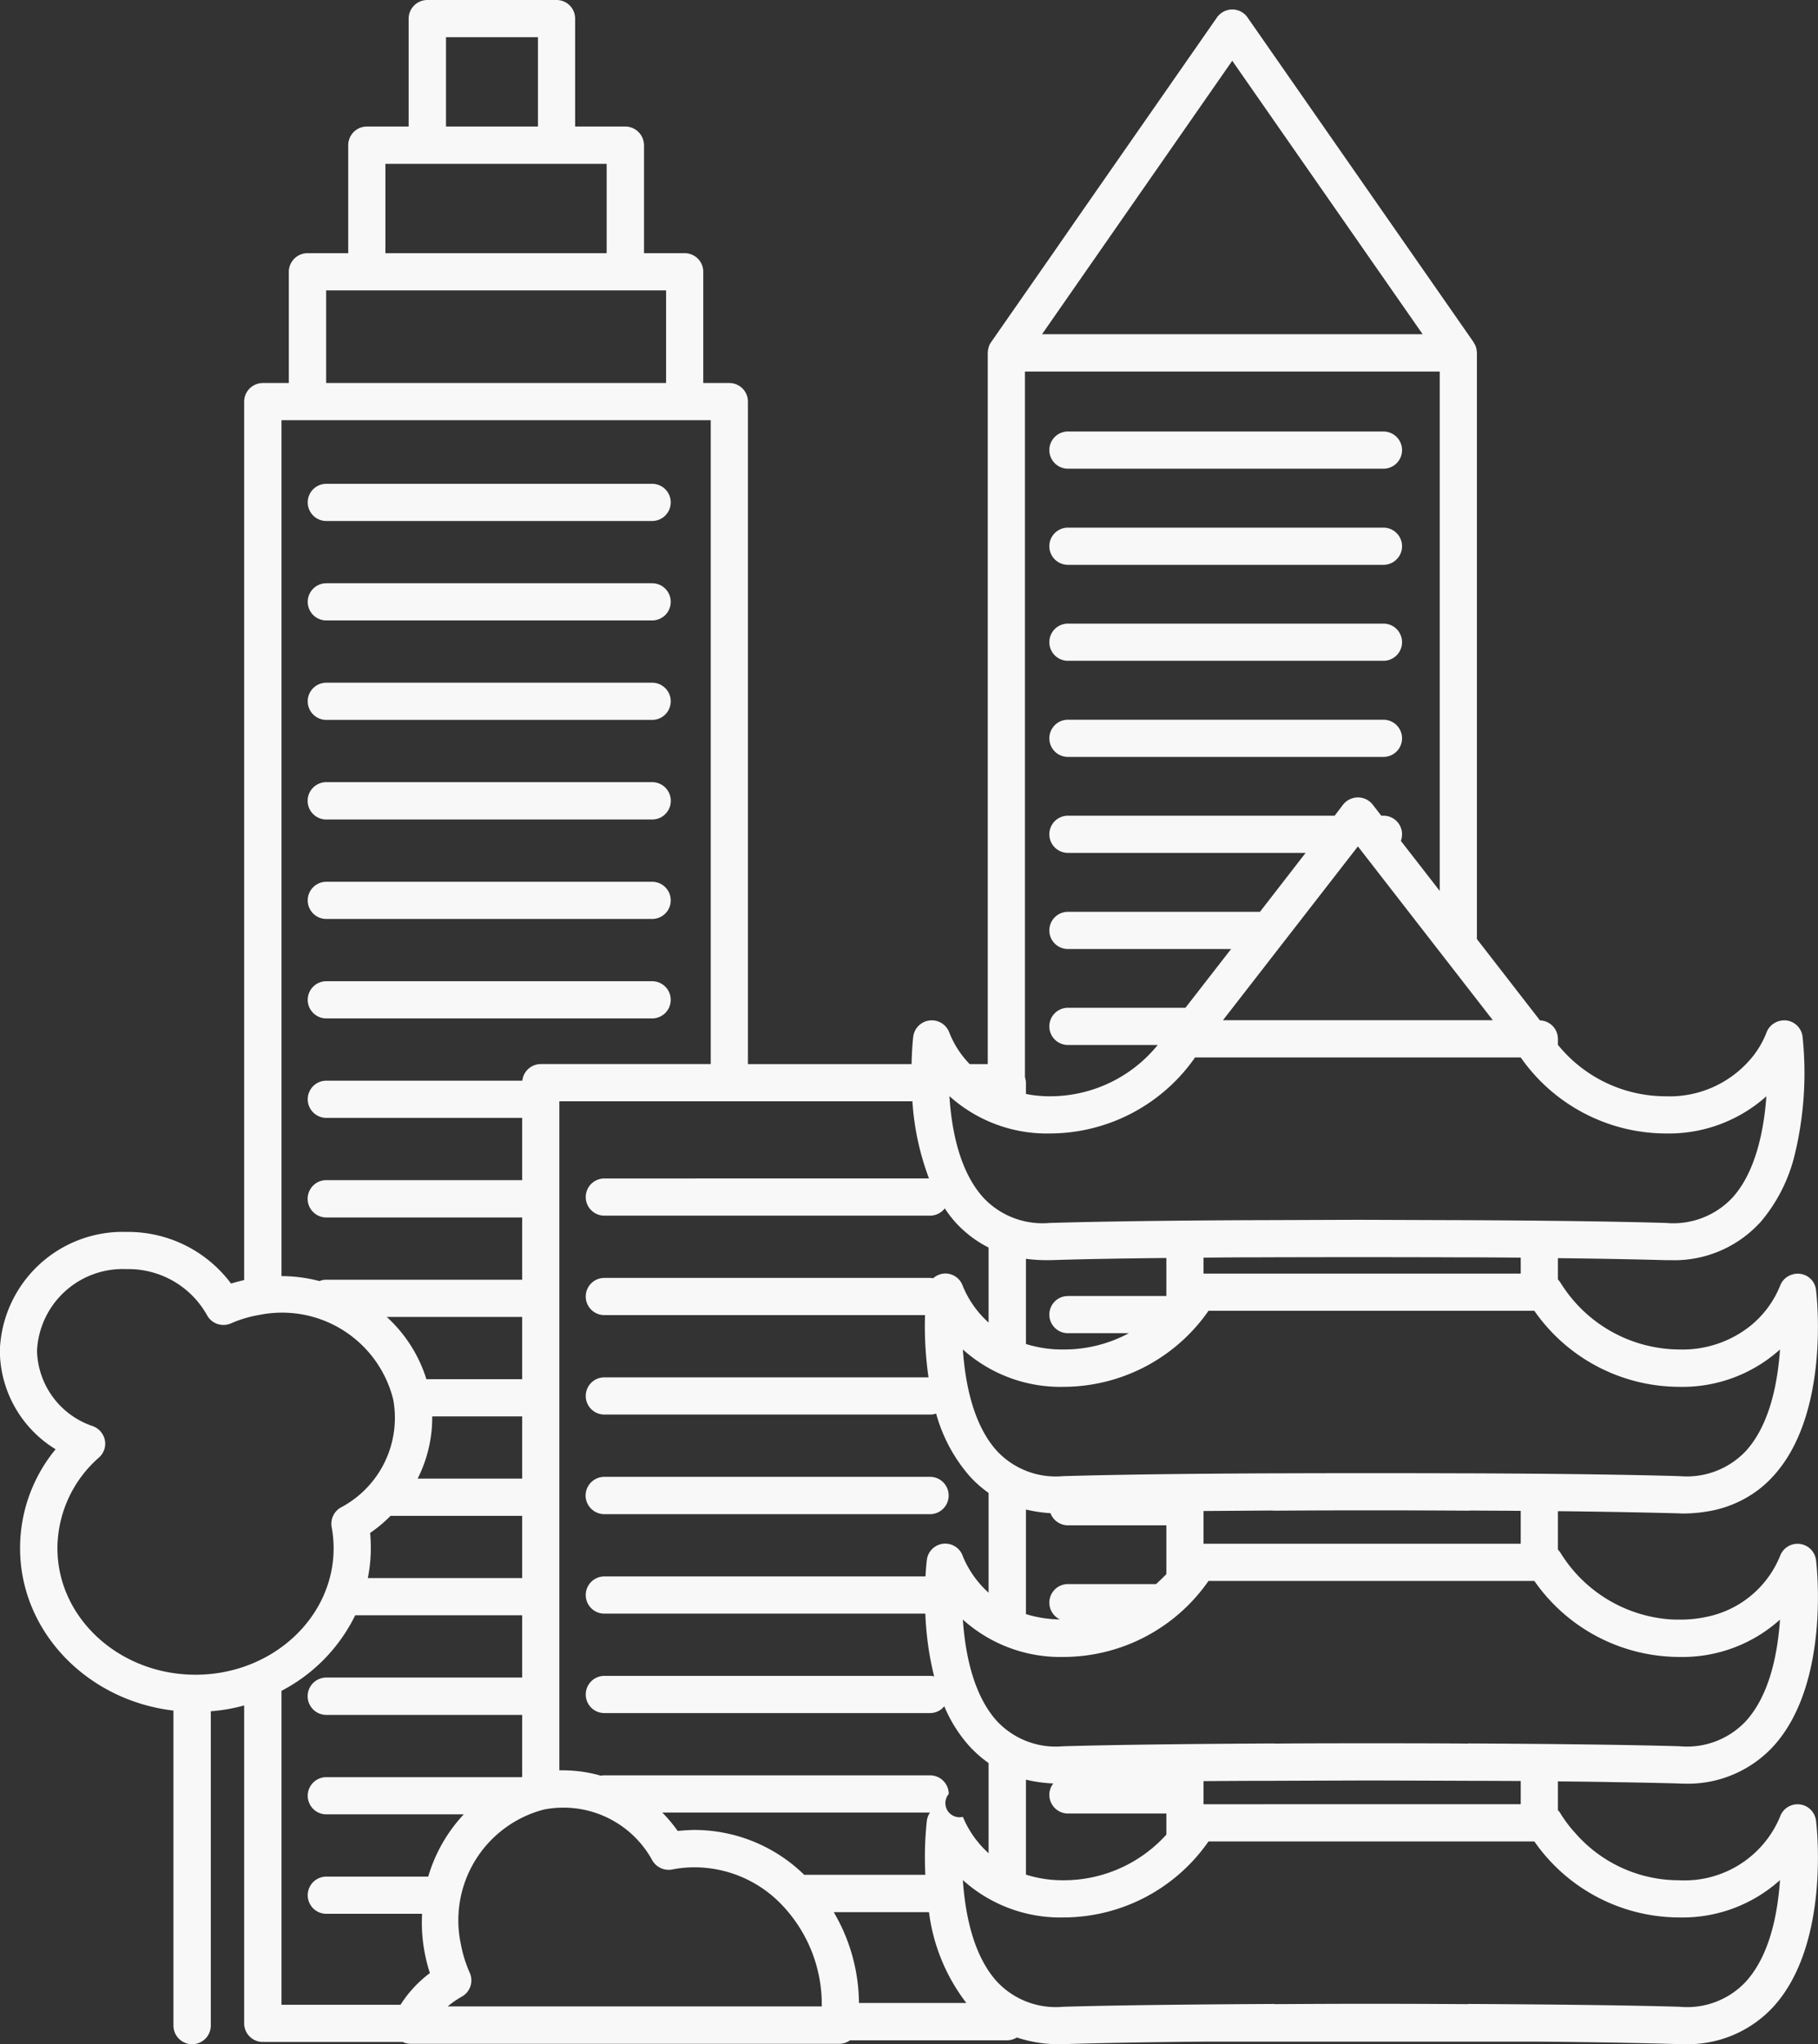<svg xmlns="http://www.w3.org/2000/svg" width="109.53" height="123.12" viewBox="0 0 109.53 123.12">
  <rect x="0" y="0" width="109.53" height="123.12" fill="#333333" stroke="none"/>
  <defs>
    <style>
      .cls-1 {
        fill: #f8f8f8;
        fill-rule: evenodd;
      }
    </style>
  </defs>
  <path id="形状_50" data-name="形状 50" class="cls-1" d="M1074.53,1533.23h19.01a1.12,1.12,0,1,0,0-2.24h-19.01A1.12,1.12,0,1,0,1074.53,1533.23Zm0,5.79h19.01a1.12,1.12,0,0,0,0-2.24h-19.01A1.12,1.12,0,0,0,1074.53,1539.02Zm0,5.78h19.01a1.12,1.12,0,0,0,0-2.24h-19.01A1.12,1.12,0,0,0,1074.53,1544.8Zm0,5.79h19.01a1.12,1.12,0,0,0,0-2.24h-19.01A1.12,1.12,0,0,0,1074.53,1550.59Zm-25.05-16.45h-19.63a1.12,1.12,0,1,0,0,2.24h19.63A1.12,1.12,0,1,0,1049.48,1534.14Zm0,5.99h-19.63a1.12,1.12,0,0,0,0,2.24h19.63A1.12,1.12,0,0,0,1049.48,1540.13Zm0,5.99h-19.63a1.12,1.12,0,0,0,0,2.24h19.63A1.12,1.12,0,0,0,1049.48,1546.12Zm0,5.99h-19.63a1.125,1.125,0,0,0,0,2.25h19.63A1.125,1.125,0,0,0,1049.48,1552.11Zm0,6h-19.63a1.12,1.12,0,0,0,0,2.24h19.63A1.12,1.12,0,0,0,1049.48,1558.11Zm0,5.99h-19.63a1.12,1.12,0,0,0,0,2.24h19.63A1.12,1.12,0,0,0,1049.48,1564.1Zm-21.89-36.03h-1.57a1.125,1.125,0,0,0-1.12,1.12v52.91c-0.26.06-.53,0.13-0.79,0.21a7.737,7.737,0,0,0-6.3-3.11,7.41,7.41,0,0,0-7.63,7.15,7.016,7.016,0,0,0,3.36,5.94,9.346,9.346,0,0,0-2.14,5.96c0,5.02,4.04,9.17,9.24,9.78V1627a1.125,1.125,0,0,0,2.25,0v-18.93a10.308,10.308,0,0,0,2.01-.35v19.15a1.125,1.125,0,0,0,1.12,1.12h8.43a1.147,1.147,0,0,0,.45.11h25.85a1.12,1.12,0,0,0,.65-0.21h9.47a1.127,1.127,0,0,0,.58-0.17,8.163,8.163,0,0,0,2.85.4c2.19-.07,5.02-0.12,8.42-0.15h20.19c3.4,0.03,6.23.08,8.42,0.15h0.3a7,7,0,0,0,5.4-2.25c3.44-3.77,2.61-10.91,2.57-11.21a1.119,1.119,0,0,0-2.17-.23,6.23,6.23,0,0,1-6.07,3.82,8.289,8.289,0,0,1-6.27-2.85,7.63,7.63,0,0,1-.87-1.15,0.984,0.984,0,0,0-.17-0.22v-1.74c0.19,0.01.38,0.01,0.57,0.01,0.97,0.01,1.88.02,2.74,0.04,1.49,0.02,2.82.05,3.97,0.08,0.1,0.01.2,0.01,0.3,0.01a7,7,0,0,0,5.4-2.25c3.44-3.77,2.61-10.91,2.57-11.22a1.122,1.122,0,0,0-2.17-.23,6.082,6.082,0,0,1-4.45,3.66,7.415,7.415,0,0,1-1.62.16,7.056,7.056,0,0,1-.93-0.05,8.481,8.481,0,0,1-6.21-3.95,1.839,1.839,0,0,0-.17-0.22v-2.31c2.9,0.03,5.34.08,7.28,0.13,0.1,0.01.2,0.01,0.3,0.01a9.007,9.007,0,0,0,1.4-.12,6.9,6.9,0,0,0,2.7-1.03,6.486,6.486,0,0,0,1.3-1.11c3.44-3.76,2.61-10.91,2.57-11.21a1.1,1.1,0,0,0-.99-0.97,1,1,0,0,0-.42.04,1.109,1.109,0,0,0-.76.7,6,6,0,0,1-1.81,2.42,6.567,6.567,0,0,1-4.26,1.4,8.471,8.471,0,0,1-7.14-4,1.839,1.839,0,0,0-.17-0.22v-1.28c2.54,0.03,4.71.07,6.47,0.12h0.29a7.006,7.006,0,0,0,5.3-2.14,1.141,1.141,0,0,1,.11-0.11,9.818,9.818,0,0,0,2.1-4.11,20.943,20.943,0,0,0,.47-7.1,1.117,1.117,0,0,0-1-.98,1.222,1.222,0,0,0-.33.02,1.129,1.129,0,0,0-.85.73,5.528,5.528,0,0,1-1.04,1.68,6.408,6.408,0,0,1-5.02,2.14,8.356,8.356,0,0,1-6.5-3.1v-0.36a1.115,1.115,0,0,0-1.08-1.11l-3.8-4.9v-35.35a0.2,0.2,0,0,1-.01-0.08,1.416,1.416,0,0,0-.04-0.2,0.145,0.145,0,0,1-.02-0.07,1.834,1.834,0,0,0-.13-0.24v-0.01l-13.62-19.56a1.119,1.119,0,0,0-.92-0.48,1.133,1.133,0,0,0-.92.48l-8.36,12.01-1.35,1.95-3.9,5.6c0,0.01,0,.01-0.01.01a1.078,1.078,0,0,0-.12.24,0.637,0.637,0,0,1-.02.07,1.416,1.416,0,0,0-.04.2c0,0.03-.01.06-0.01,0.08v42.88h-1.09a5.7,5.7,0,0,1-1.22-1.88,1.126,1.126,0,0,0-2.18.23c-0.01.08-.08,0.71-0.1,1.65h-9.86v-39.9a1.118,1.118,0,0,0-1.12-1.12h-1.57v-6.7a1.118,1.118,0,0,0-1.12-1.12h-2.45v-6.5a1.135,1.135,0,0,0-1.13-1.13h-3.02v-6.5a1.118,1.118,0,0,0-1.12-1.12h-7.78a1.127,1.127,0,0,0-1.13,1.12v6.5h-2.52a1.127,1.127,0,0,0-1.12,1.13v6.5h-2.45a1.127,1.127,0,0,0-1.13,1.12v6.7Zm9.47-20.83h5.54v5.38h-5.54v-5.38Zm-1.12,7.63h10.8v5.38h-13.33v-5.38h2.53Zm-3.65,7.62h18.03v5.58h-20.48v-5.58h2.45Zm20.72,46.6h-10.24a1.117,1.117,0,0,0-1.11,1h-11.81a1.12,1.12,0,0,0,0,2.24h11.8v3.75h-11.8a1.125,1.125,0,0,0,0,2.25h11.8v3.75h-11.8a0.968,0.968,0,0,0-.41.08,9.221,9.221,0,0,0-2.29-.3v-51.55h25.86v38.78Zm19.96-43.96,11.46-16.47,11.47,16.47h-22.93Zm23.96,2.25v31.28l-2.34-3.01a1.29,1.29,0,0,0,.07-0.4,1.118,1.118,0,0,0-1.12-1.12h-0.13l-0.52-.67a1.128,1.128,0,0,0-.89-0.43,1.143,1.143,0,0,0-.89.43l-0.51.67h-16.07a1.12,1.12,0,1,0,0,2.24h14.32l-2.75,3.55h-11.57a1.12,1.12,0,1,0,0,2.24h9.83l-2.75,3.54h-7.08a1.12,1.12,0,1,0,0,2.24h5.41a8.351,8.351,0,0,1-6.49,3.09,7.207,7.207,0,0,1-1.45-.14v-0.68a1.276,1.276,0,0,0-.06-0.33v-42.5h24.99Zm19.68,43.65c-0.15,2.11-.67,4.6-2.05,6.11a4.877,4.877,0,0,1-3.98,1.52c-3.06-.09-7.34-0.15-12.71-0.17a0.272,0.272,0,0,0-.09,0c-0.48,0-2.74-.01-5.78-0.02-3.04.01-5.3,0.02-5.78,0.02a0.272,0.272,0,0,0-.09,0c-5.37.02-9.65,0.08-12.71,0.17a4.877,4.877,0,0,1-3.98-1.52c-1.44-1.58-1.92-4.08-2.05-6.12a8.773,8.773,0,0,0,6.06,2.25,10.687,10.687,0,0,0,8.74-4.58h19.62a10.7,10.7,0,0,0,8.74,4.58A8.816,8.816,0,0,0,1116.61,1571.03Zm-1.24,21.37a4.895,4.895,0,0,1-3.97,1.51c-3.06-.09-7.33-0.15-12.71-0.17h-0.09c-0.48,0-2.74-.01-5.79-0.01s-5.29.01-5.78,0.01h-0.09c-5.38.02-9.65,0.08-12.71,0.17a4.85,4.85,0,0,1-3.97-1.51c-1.44-1.58-1.92-4.09-2.06-6.12a8.78,8.78,0,0,0,6.07,2.25,10.664,10.664,0,0,0,8.73-4.58h19.63a10.664,10.664,0,0,0,8.73,4.58,8.78,8.78,0,0,0,6.07-2.25C1117.29,1588.31,1116.81,1590.82,1115.37,1592.4Zm-3.97,17.78c-3.06-.09-7.33-0.14-12.71-0.17h-0.01a0.22,0.22,0,0,0-.08.01c-0.48-.01-2.74-0.02-5.79-0.02s-5.29.01-5.78,0.02a0.277,0.277,0,0,0-.09-0.01c-5.38.03-9.65,0.08-12.71,0.17a4.85,4.85,0,0,1-3.97-1.51c-1.44-1.58-1.92-4.09-2.06-6.12a8.78,8.78,0,0,0,6.07,2.25,10.664,10.664,0,0,0,8.73-4.58h19.63a10.664,10.664,0,0,0,8.73,4.58,8.78,8.78,0,0,0,6.07-2.25c-0.14,2.04-.62,4.54-2.06,6.12A4.863,4.863,0,0,1,1111.4,1610.18Zm-0.04,10.31a8.78,8.78,0,0,0,6.07-2.25c-0.14,2.04-.62,4.54-2.06,6.12a4.832,4.832,0,0,1-3.97,1.51c-3.06-.09-7.34-0.14-12.71-0.17h-0.01c-0.03,0-.05.01-0.08,0.01-0.48,0-2.74-.02-5.79-0.02s-5.29.02-5.78,0.02c-0.03,0-.06-0.01-0.09-0.01-5.37.03-9.65,0.08-12.71,0.17a4.85,4.85,0,0,1-3.97-1.51c-1.44-1.58-1.92-4.08-2.06-6.12a8.78,8.78,0,0,0,6.07,2.25,10.664,10.664,0,0,0,8.73-4.58h19.63A10.664,10.664,0,0,0,1111.36,1620.49Zm-84.21-13.65a10.169,10.169,0,0,0,4.44-4.55h10.06v3.75h-11.8a1.125,1.125,0,0,0,0,2.25h11.8v3.73c-0.01.01-.02,0.01-0.03,0.02h-11.77a1.12,1.12,0,0,0,0,2.24h8.28a9.336,9.336,0,0,0-2.14,3.75h-6.14a1.12,1.12,0,0,0,0,2.24h5.77a9.528,9.528,0,0,0,.14,2.25,9.8,9.8,0,0,0,.33,1.32,7.186,7.186,0,0,0-1.77,1.91h-7.17v-18.91Zm-13.5-8.59a7.3,7.3,0,0,1,2.5-5.46,1.111,1.111,0,0,0,.36-1.04,1.152,1.152,0,0,0-.72-0.85,4.918,4.918,0,0,1-3.37-4.55,5.172,5.172,0,0,1,5.39-4.91,5.42,5.42,0,0,1,4.85,2.77,1.125,1.125,0,0,0,1.44.5,7.178,7.178,0,0,1,1.71-.51,6.9,6.9,0,0,1,8.07,5.09,6.107,6.107,0,0,1-3.16,6.51,1.124,1.124,0,0,0-.55,1.17,7.013,7.013,0,0,1,.12,1.28c0,4.2-3.73,7.62-8.32,7.62S1013.65,1602.45,1013.65,1598.25Zm48.29,27.39a10.936,10.936,0,0,0-1.52-5.47h5.74a11.276,11.276,0,0,0,2.25,5.47h-6.47Zm-29.45-28.31a8.188,8.188,0,0,0,1.23-1.03h7.93v3.75h-9.3a9.008,9.008,0,0,0,.18-1.8C1032.53,1597.94,1032.52,1597.64,1032.49,1597.33Zm9.16-7.02v3.75h-6.3a8.143,8.143,0,0,0,.88-3.75h5.42Zm0-2.24h-5.77a8.492,8.492,0,0,0-2.39-3.75h8.16v3.75Zm18.05,37.61v0.17h-22.54a5.6,5.6,0,0,1,.85-0.59,1.12,1.12,0,0,0,.48-1.44,7.631,7.631,0,0,1-.53-1.7,6.892,6.892,0,0,1,5-8.13,6.1,6.1,0,0,1,6.54,3.08,1.138,1.138,0,0,0,1.19.53,6.929,6.929,0,0,1,1.27-.13,7.279,7.279,0,0,1,5.4,2.33A8.668,8.668,0,0,1,1059.7,1625.68Zm6.33-11.02a20.745,20.745,0,0,0-.09,3.26h-7.3a9.476,9.476,0,0,0-6.71-2.7c-0.3.01-.6,0.03-0.91,0.06a9.108,9.108,0,0,0-.93-1.11h16.13A1.169,1.169,0,0,0,1066.03,1614.66Zm8.5-.43h5.93v1.27a8.334,8.334,0,0,1-6.19,2.75,7.327,7.327,0,0,1-2.27-.34v-5.72a8.636,8.636,0,0,0,1.65.23,1.083,1.083,0,0,0-.24.68A1.127,1.127,0,0,0,1074.53,1614.23Zm-1.05-18.09a1.118,1.118,0,0,0,1.05.73h5.93v2.94c-0.18.19-.39,0.39-0.62,0.6h-5.31a1.119,1.119,0,0,0-.48,2.13,7.346,7.346,0,0,1-2.05-.32v-6.3A8.642,8.642,0,0,0,1073.48,1596.14Zm6.98-15.37v2.29h-5.93a1.12,1.12,0,0,0,0,2.24h3.67a8.23,8.23,0,0,1-3.93.98,7.342,7.342,0,0,1-2.27-.33v-5.13a10.172,10.172,0,0,0,1.48.08Q1076.3,1580.81,1080.46,1580.77Zm-14.3-4.79H1046.6a1.12,1.12,0,1,0,0,2.24h19.62a1.123,1.123,0,0,0,.89-0.44,7.175,7.175,0,0,0,.67.87,6.883,6.883,0,0,0,1.97,1.49v4.52a6.076,6.076,0,0,1-1.55-2.19,1.11,1.11,0,0,0-1.17-.76,1.142,1.142,0,0,0-.62.28,1.108,1.108,0,0,0-.19-0.02H1046.6a1.12,1.12,0,1,0,0,2.24h19.32a21.828,21.828,0,0,0,.21,3.75H1046.6a1.12,1.12,0,1,0,0,2.24h19.62a1.1,1.1,0,0,0,.37-0.06,9.587,9.587,0,0,0,2.01,3.76,6.892,6.892,0,0,0,1.15,1.02v6.01a6.076,6.076,0,0,1-1.55-2.19,1.117,1.117,0,0,0-2.17.22c-0.01.07-.05,0.43-0.08,0.99H1046.6a1.12,1.12,0,1,0,0,2.24h19.34a18.537,18.537,0,0,0,.53,3.78,1.007,1.007,0,0,0-.25-0.03H1046.6a1.12,1.12,0,1,0,0,2.24h19.62a1.1,1.1,0,0,0,.86-0.41,8.541,8.541,0,0,0,1.52,2.41,7.3,7.3,0,0,0,1.15,1.01v5.43a6.076,6.076,0,0,1-1.55-2.19,0.852,0.852,0,0,1-.85-1.38,1.127,1.127,0,0,0-1.13-1.12H1046.6a1.5,1.5,0,0,0-.22.02,8.308,8.308,0,0,0-2.49-.32v-40.3h21.27A16.051,16.051,0,0,0,1066.16,1575.98Zm16.54,37.69v-1.39c1.31-.01,2.68-0.02,4.16-0.02h0.09c0.03,0,2.45-.01,5.86-0.02,3.42,0.01,5.84.02,5.87,0.02h0.09c1.06,0,2.07.01,3.04,0.01v1.4H1082.7Zm0-15.69v-1.97l4.16-.03a0.277,0.277,0,0,0,.09.01c0.03,0,2.45-.02,5.86-0.02s5.84,0.02,5.87.02a0.277,0.277,0,0,0,.09-0.01c1.06,0.01,2.07.01,3.04,0.02v1.98H1082.7Zm0-16.27v-0.96c1.07-.01,2.17-0.02,3.34-0.02h0.1c0.02,0,2.45-.01,5.86-0.01s5.84,0.01,5.86.01h0.1c1.35,0,2.64.01,3.85,0.02v0.96H1082.7Zm1.17-15.26,8.13-10.47,8.13,10.47h-16.26Zm-38.4,28.63a1.133,1.133,0,0,0,1.13,1.12h19.62a1.125,1.125,0,1,0,0-2.25H1046.6A1.135,1.135,0,0,0,1045.47,1595.08Z" transform="translate(-1010.19 -1505)"/>
</svg>
